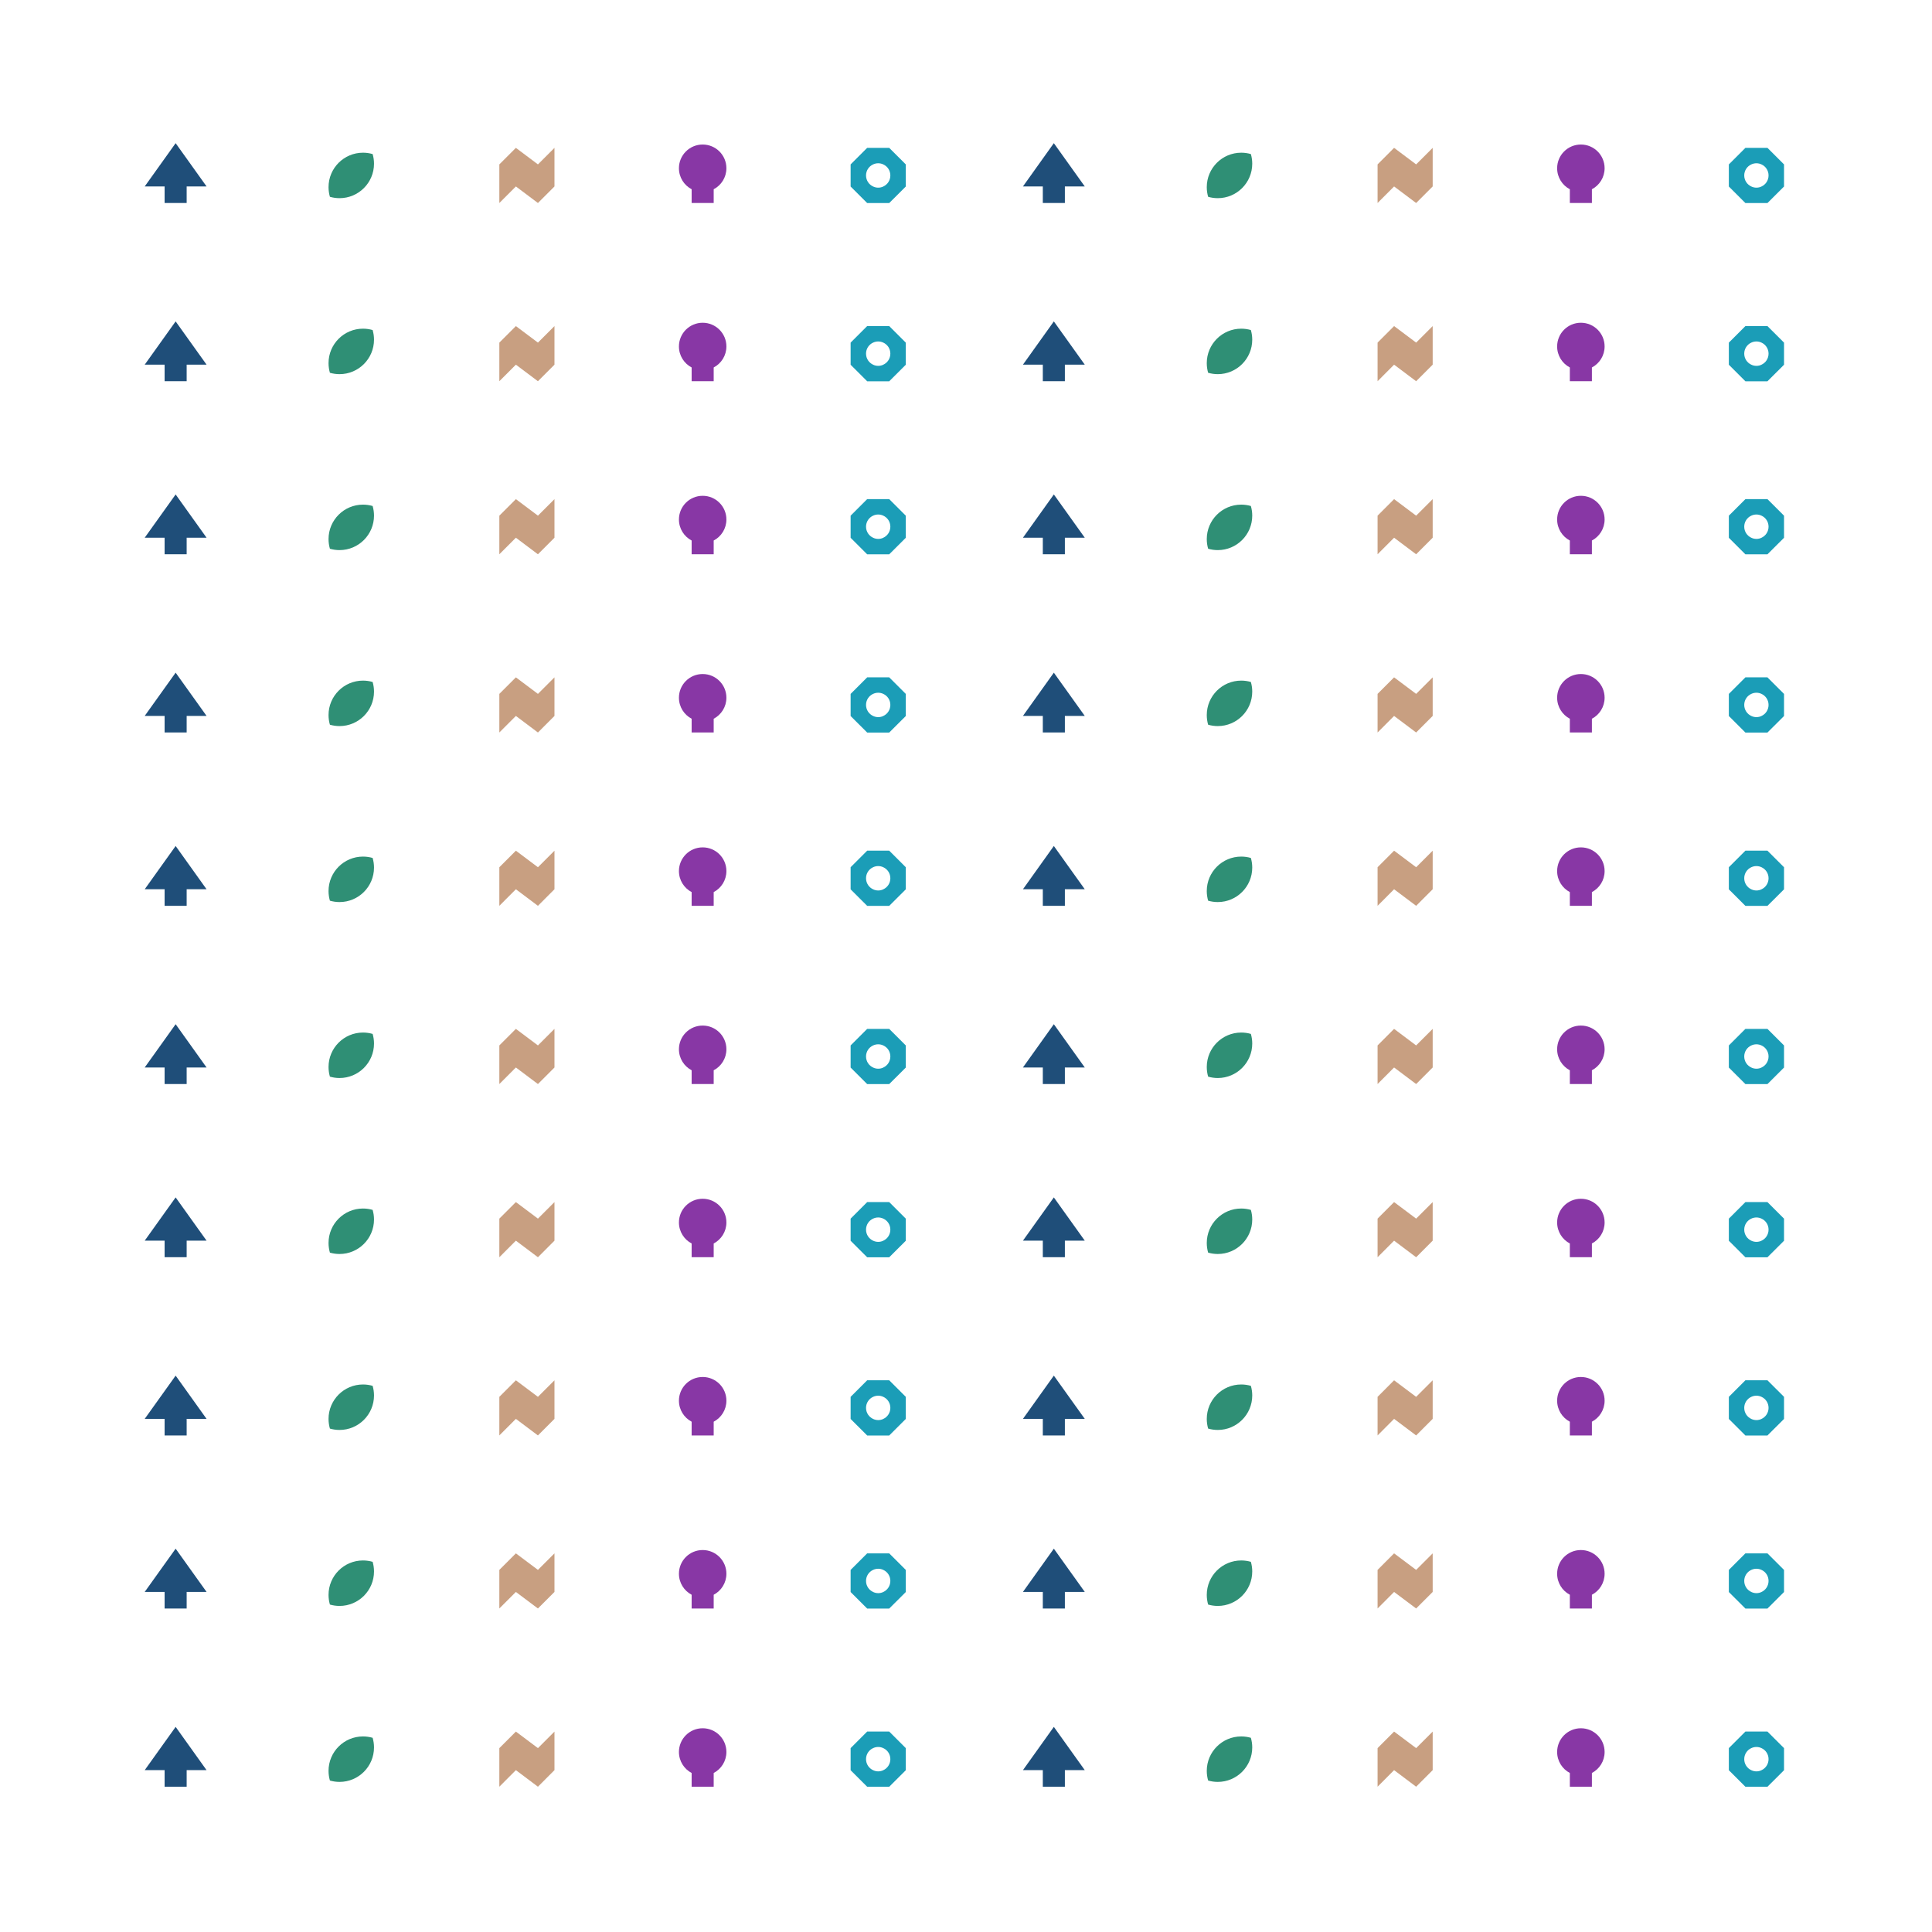 <?xml version="1.0" encoding="UTF-8"?><svg id="Layer_1" xmlns="http://www.w3.org/2000/svg" viewBox="0 0 792 792"><defs><style>.cls-1{fill:#2f8f75;}.cls-2{fill:#8837a5;}.cls-3{fill:#c89f81;}.cls-4{fill:#1b9db7;}.cls-5{fill:#1f4e79;}</style></defs><polygon class="cls-5" points="84.68 76.43 76.52 76.43 76.52 83.21 67.48 83.21 67.48 76.43 59.32 76.43 72 58.69 84.68 76.43"/><polygon class="cls-3" points="227.3 60.61 227.3 76.43 220.52 83.22 211.48 76.43 204.7 83.22 204.7 67.39 211.48 60.61 220.52 67.39 227.3 60.61"/><path class="cls-2" d="M297.78,68.97c0,3.74-2.11,6.99-5.21,8.61v5.63h-9.04v-5.63c-3.09-1.62-5.21-4.87-5.21-8.61,0-5.37,4.35-9.72,9.73-9.72s9.73,4.35,9.73,9.72Z"/><path class="cls-4" d="M364.52,60.61h-9.03l-6.79,6.79v9.06l6.79,6.78h9.03l6.8-6.78v-9.06l-6.8-6.79ZM362.09,76.46c-.62.3-1.32.47-2.07.47s-1.45-.17-2.08-.47c-1.73-.78-2.92-2.53-2.92-4.54s1.18-3.74,2.9-4.52c.63-.3,1.35-.47,2.09-.47s1.45.17,2.08.47c1.71.77,2.9,2.5,2.9,4.52s-1.19,3.77-2.92,4.54Z"/><polygon class="cls-5" points="444.69 76.43 436.53 76.43 436.53 83.21 427.49 83.21 427.49 76.43 419.34 76.43 432.01 58.69 444.69 76.43"/><polygon class="cls-3" points="587.31 60.61 587.31 76.43 580.53 83.22 571.49 76.43 564.72 83.22 564.72 67.39 571.49 60.61 580.53 67.39 587.31 60.61"/><path class="cls-2" d="M657.79,68.97c0,3.74-2.11,6.99-5.21,8.61v5.63h-9.04v-5.63c-3.09-1.62-5.21-4.87-5.21-8.61,0-5.37,4.35-9.72,9.73-9.72s9.73,4.35,9.73,9.72Z"/><path class="cls-4" d="M724.54,60.61h-9.03l-6.79,6.79v9.06l6.79,6.78h9.03l6.8-6.78v-9.06l-6.8-6.79ZM722.1,76.46c-.62.3-1.32.47-2.07.47s-1.45-.17-2.08-.47c-1.73-.78-2.92-2.53-2.92-4.54s1.18-3.74,2.9-4.52c.63-.3,1.35-.47,2.09-.47s1.45.17,2.08.47c1.71.77,2.9,2.5,2.9,4.52s-1.19,3.77-2.92,4.54Z"/><polygon class="cls-5" points="84.68 149.49 76.52 149.49 76.52 156.27 67.48 156.27 67.48 149.49 59.32 149.49 72 131.75 84.68 149.49"/><polygon class="cls-3" points="227.3 133.67 227.3 149.49 220.52 156.28 211.48 149.49 204.7 156.28 204.7 140.45 211.48 133.67 220.52 140.45 227.3 133.67"/><path class="cls-2" d="M297.78,142.03c0,3.74-2.11,6.99-5.21,8.61v5.63h-9.04v-5.63c-3.09-1.62-5.21-4.87-5.21-8.61,0-5.37,4.35-9.72,9.73-9.72s9.73,4.35,9.73,9.72Z"/><path class="cls-4" d="M364.52,133.67h-9.03l-6.79,6.79v9.06l6.79,6.78h9.03l6.8-6.78v-9.06l-6.8-6.79ZM362.09,149.51c-.62.3-1.32.47-2.07.47s-1.45-.17-2.08-.47c-1.73-.78-2.92-2.53-2.92-4.54s1.18-3.74,2.9-4.52c.63-.3,1.35-.47,2.09-.47s1.45.17,2.08.47c1.71.77,2.9,2.5,2.9,4.52s-1.19,3.77-2.92,4.54Z"/><polygon class="cls-5" points="444.69 149.49 436.53 149.49 436.53 156.27 427.49 156.27 427.49 149.49 419.34 149.49 432.01 131.75 444.69 149.49"/><polygon class="cls-3" points="587.31 133.67 587.31 149.49 580.53 156.28 571.49 149.49 564.72 156.28 564.72 140.45 571.49 133.67 580.53 140.45 587.31 133.67"/><path class="cls-2" d="M657.79,142.03c0,3.74-2.11,6.99-5.21,8.61v5.63h-9.04v-5.63c-3.09-1.62-5.21-4.87-5.21-8.61,0-5.37,4.35-9.72,9.73-9.72s9.73,4.35,9.73,9.72Z"/><path class="cls-4" d="M724.54,133.67h-9.03l-6.79,6.79v9.06l6.79,6.78h9.03l6.8-6.78v-9.06l-6.8-6.79ZM722.1,149.51c-.62.3-1.32.47-2.07.47s-1.45-.17-2.08-.47c-1.73-.78-2.92-2.53-2.92-4.54s1.18-3.74,2.9-4.52c.63-.3,1.35-.47,2.09-.47s1.45.17,2.08.47c1.71.77,2.9,2.5,2.9,4.52s-1.19,3.77-2.92,4.54Z"/><polygon class="cls-5" points="84.68 220.43 76.52 220.43 76.52 227.21 67.48 227.21 67.48 220.43 59.32 220.43 72 202.69 84.68 220.43"/><polygon class="cls-3" points="227.3 204.61 227.3 220.43 220.52 227.22 211.48 220.43 204.7 227.22 204.7 211.39 211.48 204.61 220.52 211.39 227.3 204.61"/><path class="cls-2" d="M297.78,212.97c0,3.74-2.11,6.99-5.21,8.61v5.63h-9.04v-5.63c-3.09-1.62-5.21-4.87-5.21-8.61,0-5.37,4.35-9.72,9.73-9.72s9.73,4.35,9.73,9.72Z"/><path class="cls-4" d="M364.52,204.61h-9.03l-6.79,6.79v9.06l6.79,6.78h9.03l6.8-6.78v-9.06l-6.8-6.79ZM362.09,220.45c-.62.3-1.32.47-2.07.47s-1.45-.17-2.08-.47c-1.73-.78-2.92-2.53-2.92-4.54s1.18-3.74,2.9-4.52c.63-.3,1.35-.47,2.09-.47s1.45.17,2.08.47c1.71.77,2.9,2.5,2.9,4.52s-1.19,3.77-2.92,4.54Z"/><polygon class="cls-5" points="444.69 220.43 436.53 220.43 436.53 227.21 427.49 227.21 427.49 220.43 419.34 220.43 432.01 202.69 444.69 220.43"/><polygon class="cls-3" points="587.31 204.61 587.31 220.43 580.53 227.22 571.49 220.43 564.72 227.22 564.72 211.39 571.49 204.61 580.53 211.39 587.31 204.61"/><path class="cls-2" d="M657.79,212.97c0,3.74-2.11,6.99-5.21,8.61v5.63h-9.04v-5.63c-3.09-1.62-5.21-4.87-5.21-8.61,0-5.37,4.35-9.72,9.73-9.72s9.73,4.35,9.73,9.72Z"/><path class="cls-4" d="M724.54,204.61h-9.03l-6.79,6.79v9.06l6.79,6.78h9.03l6.8-6.78v-9.06l-6.8-6.79ZM722.1,220.45c-.62.3-1.32.47-2.07.47s-1.45-.17-2.08-.47c-1.73-.78-2.92-2.53-2.92-4.54s1.18-3.74,2.9-4.52c.63-.3,1.35-.47,2.09-.47s1.45.17,2.08.47c1.71.77,2.9,2.5,2.9,4.52s-1.19,3.77-2.92,4.54Z"/><polygon class="cls-5" points="84.68 293.48 76.52 293.48 76.52 300.27 67.48 300.27 67.48 293.48 59.32 293.48 72 275.75 84.68 293.48"/><polygon class="cls-3" points="227.3 277.67 227.3 293.49 220.52 300.28 211.48 293.49 204.7 300.28 204.7 284.45 211.48 277.67 220.52 284.45 227.3 277.67"/><path class="cls-2" d="M297.78,286.03c0,3.74-2.11,6.99-5.21,8.61v5.63h-9.04v-5.63c-3.09-1.62-5.21-4.87-5.21-8.61,0-5.37,4.35-9.72,9.73-9.72s9.73,4.35,9.73,9.72Z"/><path class="cls-4" d="M364.52,277.67h-9.03l-6.79,6.79v9.06l6.79,6.78h9.03l6.8-6.78v-9.06l-6.8-6.79ZM362.09,293.51c-.62.3-1.32.47-2.07.47s-1.45-.17-2.08-.47c-1.73-.78-2.92-2.53-2.92-4.54s1.18-3.74,2.9-4.52c.63-.3,1.35-.47,2.09-.47s1.45.17,2.08.47c1.71.77,2.9,2.5,2.9,4.52s-1.19,3.77-2.92,4.54Z"/><polygon class="cls-5" points="444.69 293.48 436.53 293.48 436.53 300.27 427.49 300.27 427.49 293.48 419.34 293.48 432.01 275.75 444.69 293.48"/><polygon class="cls-3" points="587.31 277.67 587.31 293.49 580.53 300.28 571.49 293.49 564.72 300.28 564.72 284.45 571.49 277.67 580.53 284.45 587.31 277.67"/><path class="cls-2" d="M657.79,286.03c0,3.74-2.11,6.99-5.21,8.61v5.63h-9.04v-5.63c-3.09-1.62-5.21-4.87-5.21-8.61,0-5.37,4.35-9.72,9.73-9.72s9.73,4.35,9.73,9.72Z"/><path class="cls-4" d="M724.54,277.67h-9.03l-6.79,6.79v9.06l6.79,6.78h9.03l6.8-6.78v-9.06l-6.8-6.79ZM722.1,293.51c-.62.3-1.32.47-2.07.47s-1.45-.17-2.08-.47c-1.73-.78-2.92-2.53-2.92-4.54s1.18-3.74,2.9-4.52c.63-.3,1.35-.47,2.09-.47s1.45.17,2.08.47c1.71.77,2.9,2.5,2.9,4.52s-1.19,3.77-2.92,4.54Z"/><polygon class="cls-5" points="84.68 364.54 76.52 364.54 76.52 371.33 67.48 371.33 67.48 364.54 59.32 364.54 72 346.8 84.68 364.54"/><polygon class="cls-3" points="227.3 348.73 227.3 364.54 220.52 371.33 211.48 364.54 204.7 371.33 204.7 355.51 211.48 348.73 220.52 355.51 227.3 348.73"/><path class="cls-2" d="M297.78,357.09c0,3.74-2.11,6.99-5.21,8.61v5.63h-9.04v-5.63c-3.09-1.62-5.21-4.87-5.21-8.61,0-5.37,4.35-9.72,9.73-9.72s9.73,4.35,9.73,9.72Z"/><path class="cls-4" d="M364.52,348.72h-9.03l-6.79,6.79v9.06l6.79,6.78h9.03l6.8-6.78v-9.06l-6.8-6.79ZM362.09,364.57c-.62.3-1.32.47-2.07.47s-1.45-.17-2.08-.47c-1.73-.78-2.92-2.53-2.92-4.54s1.18-3.74,2.9-4.52c.63-.3,1.35-.47,2.09-.47s1.45.17,2.08.47c1.71.77,2.9,2.5,2.9,4.52s-1.19,3.77-2.92,4.54Z"/><polygon class="cls-5" points="444.69 364.54 436.53 364.54 436.53 371.33 427.49 371.33 427.49 364.54 419.34 364.54 432.01 346.8 444.69 364.54"/><polygon class="cls-3" points="587.31 348.73 587.31 364.54 580.53 371.33 571.49 364.54 564.72 371.33 564.72 355.51 571.49 348.73 580.53 355.51 587.31 348.73"/><path class="cls-2" d="M657.79,357.09c0,3.74-2.11,6.99-5.21,8.61v5.63h-9.04v-5.63c-3.09-1.62-5.21-4.87-5.21-8.61,0-5.37,4.35-9.72,9.73-9.72s9.73,4.35,9.73,9.72Z"/><path class="cls-4" d="M724.54,348.72h-9.03l-6.79,6.79v9.06l6.79,6.78h9.03l6.8-6.78v-9.06l-6.8-6.79ZM722.1,364.57c-.62.3-1.32.47-2.07.47s-1.45-.17-2.08-.47c-1.73-.78-2.92-2.53-2.92-4.54s1.18-3.74,2.9-4.52c.63-.3,1.35-.47,2.09-.47s1.45.17,2.08.47c1.71.77,2.9,2.5,2.9,4.52s-1.19,3.77-2.92,4.54Z"/><polygon class="cls-5" points="84.68 437.6 76.52 437.6 76.52 444.39 67.48 444.39 67.48 437.6 59.32 437.6 72 419.86 84.68 437.6"/><polygon class="cls-3" points="227.3 421.78 227.3 437.6 220.52 444.39 211.48 437.6 204.7 444.39 204.7 428.56 211.48 421.78 220.52 428.56 227.3 421.78"/><path class="cls-2" d="M297.78,430.14c0,3.74-2.11,6.99-5.21,8.61v5.63h-9.04v-5.63c-3.09-1.62-5.21-4.87-5.21-8.61,0-5.37,4.35-9.72,9.73-9.72s9.73,4.35,9.73,9.72Z"/><path class="cls-4" d="M364.52,421.78h-9.03l-6.79,6.79v9.06l6.79,6.78h9.03l6.8-6.78v-9.06l-6.8-6.79ZM362.09,437.63c-.62.3-1.32.47-2.07.47s-1.45-.17-2.08-.47c-1.73-.78-2.92-2.53-2.92-4.54s1.18-3.74,2.9-4.52c.63-.3,1.35-.47,2.09-.47s1.45.17,2.08.47c1.71.77,2.9,2.5,2.9,4.52s-1.19,3.77-2.92,4.54Z"/><polygon class="cls-5" points="444.69 437.6 436.53 437.6 436.53 444.39 427.49 444.39 427.49 437.6 419.34 437.6 432.01 419.86 444.69 437.6"/><polygon class="cls-3" points="587.31 421.78 587.31 437.6 580.53 444.39 571.49 437.6 564.72 444.39 564.72 428.56 571.49 421.78 580.53 428.56 587.31 421.78"/><path class="cls-2" d="M657.79,430.14c0,3.74-2.11,6.99-5.21,8.61v5.63h-9.04v-5.63c-3.09-1.62-5.21-4.87-5.21-8.61,0-5.37,4.35-9.72,9.73-9.72s9.73,4.35,9.73,9.72Z"/><path class="cls-4" d="M724.54,421.78h-9.03l-6.79,6.79v9.06l6.79,6.78h9.03l6.8-6.78v-9.06l-6.8-6.79ZM722.1,437.63c-.62.3-1.32.47-2.07.47s-1.45-.17-2.08-.47c-1.73-.78-2.92-2.53-2.92-4.54s1.18-3.74,2.9-4.52c.63-.3,1.35-.47,2.09-.47s1.45.17,2.08.47c1.71.77,2.9,2.5,2.9,4.52s-1.19,3.77-2.92,4.54Z"/><polygon class="cls-5" points="84.68 508.59 76.52 508.59 76.52 515.38 67.48 515.38 67.48 508.59 59.32 508.59 72 490.86 84.68 508.59"/><polygon class="cls-3" points="227.3 492.78 227.3 508.6 220.52 515.39 211.48 508.6 204.7 515.39 204.7 499.56 211.48 492.78 220.52 499.56 227.3 492.78"/><path class="cls-2" d="M297.78,501.14c0,3.74-2.11,6.99-5.21,8.61v5.63h-9.04v-5.63c-3.09-1.62-5.21-4.87-5.21-8.61,0-5.37,4.35-9.72,9.73-9.72s9.73,4.35,9.73,9.72Z"/><path class="cls-4" d="M364.52,492.78h-9.03l-6.79,6.79v9.06l6.79,6.78h9.03l6.8-6.78v-9.06l-6.8-6.79ZM362.09,508.62c-.62.3-1.32.47-2.07.47s-1.45-.17-2.08-.47c-1.73-.78-2.92-2.53-2.92-4.54s1.18-3.74,2.9-4.52c.63-.3,1.35-.47,2.09-.47s1.45.17,2.08.47c1.71.77,2.9,2.5,2.9,4.52s-1.19,3.77-2.92,4.54Z"/><polygon class="cls-5" points="444.69 508.59 436.53 508.59 436.53 515.38 427.49 515.38 427.49 508.59 419.34 508.59 432.01 490.86 444.69 508.59"/><polygon class="cls-3" points="587.31 492.78 587.31 508.6 580.53 515.39 571.49 508.6 564.72 515.39 564.72 499.56 571.49 492.78 580.53 499.56 587.31 492.78"/><path class="cls-2" d="M657.79,501.14c0,3.74-2.11,6.99-5.21,8.61v5.63h-9.04v-5.63c-3.09-1.62-5.21-4.87-5.21-8.61,0-5.37,4.35-9.72,9.73-9.72s9.73,4.35,9.73,9.72Z"/><path class="cls-4" d="M724.54,492.78h-9.03l-6.79,6.79v9.06l6.79,6.78h9.03l6.8-6.78v-9.06l-6.8-6.79ZM722.1,508.62c-.62.3-1.32.47-2.07.47s-1.45-.17-2.08-.47c-1.73-.78-2.92-2.53-2.92-4.54s1.18-3.74,2.9-4.52c.63-.3,1.35-.47,2.09-.47s1.45.17,2.08.47c1.71.77,2.9,2.5,2.9,4.52s-1.19,3.77-2.92,4.54Z"/><polygon class="cls-5" points="84.68 581.65 76.52 581.65 76.52 588.44 67.48 588.44 67.48 581.65 59.32 581.65 72 563.92 84.68 581.65"/><polygon class="cls-3" points="227.3 565.84 227.3 581.65 220.52 588.44 211.48 581.65 204.7 588.44 204.7 572.62 211.48 565.84 220.52 572.62 227.3 565.84"/><path class="cls-2" d="M297.78,574.2c0,3.74-2.11,6.99-5.21,8.61v5.63h-9.04v-5.63c-3.09-1.62-5.21-4.87-5.21-8.61,0-5.37,4.35-9.72,9.73-9.72s9.73,4.35,9.73,9.72Z"/><path class="cls-4" d="M364.52,565.83h-9.03l-6.79,6.79v9.06l6.79,6.78h9.03l6.8-6.78v-9.06l-6.8-6.79ZM362.09,581.68c-.62.3-1.32.47-2.07.47s-1.45-.17-2.08-.47c-1.73-.78-2.92-2.53-2.92-4.54s1.18-3.74,2.9-4.52c.63-.3,1.35-.47,2.09-.47s1.45.17,2.08.47c1.71.77,2.9,2.5,2.9,4.52s-1.19,3.77-2.92,4.54Z"/><polygon class="cls-5" points="444.69 581.65 436.53 581.65 436.53 588.44 427.49 588.44 427.49 581.65 419.34 581.65 432.01 563.92 444.69 581.65"/><polygon class="cls-3" points="587.31 565.84 587.31 581.65 580.53 588.44 571.49 581.65 564.72 588.44 564.72 572.62 571.49 565.84 580.53 572.62 587.31 565.84"/><path class="cls-2" d="M657.79,574.2c0,3.74-2.11,6.99-5.21,8.61v5.63h-9.04v-5.63c-3.09-1.62-5.21-4.87-5.21-8.61,0-5.37,4.35-9.72,9.73-9.72s9.73,4.35,9.73,9.72Z"/><path class="cls-4" d="M724.54,565.83h-9.03l-6.79,6.79v9.06l6.79,6.78h9.03l6.8-6.78v-9.06l-6.8-6.79ZM722.1,581.68c-.62.3-1.32.47-2.07.47s-1.45-.17-2.08-.47c-1.73-.78-2.92-2.53-2.92-4.54s1.18-3.74,2.9-4.52c.63-.3,1.35-.47,2.09-.47s1.45.17,2.08.47c1.71.77,2.9,2.5,2.9,4.52s-1.19,3.77-2.92,4.54Z"/><polygon class="cls-5" points="84.68 652.59 76.52 652.59 76.52 659.38 67.48 659.38 67.48 652.59 59.32 652.59 72 634.86 84.68 652.59"/><polygon class="cls-3" points="227.3 636.78 227.3 652.6 220.52 659.38 211.48 652.6 204.7 659.38 204.7 643.56 211.48 636.78 220.52 643.56 227.3 636.78"/><path class="cls-2" d="M297.78,645.14c0,3.74-2.11,6.99-5.21,8.61v5.63h-9.04v-5.63c-3.09-1.62-5.21-4.87-5.21-8.61,0-5.37,4.35-9.72,9.73-9.72s9.73,4.35,9.73,9.72Z"/><path class="cls-4" d="M364.52,636.78h-9.03l-6.79,6.79v9.06l6.79,6.78h9.03l6.8-6.78v-9.06l-6.8-6.79ZM362.09,652.62c-.62.3-1.32.47-2.07.47s-1.45-.17-2.08-.47c-1.73-.78-2.92-2.53-2.92-4.54s1.18-3.74,2.9-4.52c.63-.3,1.35-.47,2.09-.47s1.45.17,2.08.47c1.71.77,2.9,2.5,2.9,4.52s-1.19,3.77-2.92,4.54Z"/><polygon class="cls-5" points="444.69 652.59 436.53 652.59 436.53 659.38 427.49 659.38 427.49 652.59 419.34 652.59 432.01 634.86 444.69 652.59"/><polygon class="cls-3" points="587.31 636.78 587.31 652.6 580.53 659.38 571.49 652.6 564.72 659.38 564.72 643.56 571.49 636.78 580.53 643.56 587.31 636.78"/><path class="cls-2" d="M657.79,645.14c0,3.74-2.11,6.99-5.21,8.61v5.63h-9.04v-5.63c-3.09-1.62-5.21-4.87-5.21-8.61,0-5.37,4.35-9.72,9.73-9.72s9.73,4.35,9.73,9.72Z"/><path class="cls-4" d="M724.54,636.78h-9.03l-6.79,6.79v9.06l6.79,6.78h9.03l6.8-6.78v-9.06l-6.8-6.79ZM722.1,652.62c-.62.3-1.32.47-2.07.47s-1.45-.17-2.08-.47c-1.73-.78-2.92-2.53-2.92-4.54s1.18-3.74,2.9-4.52c.63-.3,1.35-.47,2.09-.47s1.45.17,2.08.47c1.71.77,2.9,2.5,2.9,4.52s-1.19,3.77-2.92,4.54Z"/><polygon class="cls-5" points="84.68 725.65 76.52 725.65 76.52 732.44 67.48 732.44 67.48 725.65 59.32 725.65 72 707.91 84.68 725.65"/><polygon class="cls-3" points="227.3 709.84 227.3 725.65 220.52 732.44 211.48 725.65 204.7 732.44 204.7 716.62 211.48 709.84 220.52 716.62 227.3 709.84"/><path class="cls-2" d="M297.78,718.2c0,3.74-2.11,6.99-5.21,8.61v5.63h-9.04v-5.63c-3.09-1.62-5.21-4.87-5.21-8.61,0-5.37,4.35-9.72,9.73-9.72s9.73,4.35,9.73,9.72Z"/><path class="cls-4" d="M364.52,709.83h-9.03l-6.79,6.79v9.06l6.79,6.78h9.03l6.8-6.78v-9.06l-6.8-6.79ZM362.09,725.68c-.62.3-1.32.47-2.07.47s-1.45-.17-2.08-.47c-1.73-.78-2.92-2.53-2.92-4.54s1.18-3.74,2.9-4.52c.63-.3,1.35-.47,2.09-.47s1.45.17,2.08.47c1.71.77,2.9,2.5,2.9,4.52s-1.19,3.77-2.92,4.54Z"/><polygon class="cls-5" points="444.69 725.65 436.53 725.65 436.53 732.44 427.49 732.44 427.49 725.65 419.34 725.65 432.01 707.91 444.69 725.65"/><polygon class="cls-3" points="587.31 709.84 587.31 725.65 580.53 732.44 571.49 725.65 564.72 732.44 564.72 716.62 571.49 709.84 580.53 716.62 587.31 709.84"/><path class="cls-2" d="M657.79,718.2c0,3.74-2.11,6.99-5.21,8.61v5.63h-9.04v-5.63c-3.09-1.62-5.21-4.87-5.21-8.61,0-5.37,4.35-9.72,9.73-9.72s9.73,4.35,9.73,9.72Z"/><path class="cls-4" d="M724.54,709.83h-9.03l-6.79,6.79v9.06l6.79,6.78h9.03l6.8-6.78v-9.06l-6.8-6.79ZM722.1,725.68c-.62.3-1.32.47-2.07.47s-1.45-.17-2.08-.47c-1.73-.78-2.92-2.53-2.92-4.54s1.18-3.74,2.9-4.52c.63-.3,1.35-.47,2.09-.47s1.45.17,2.08.47c1.71.77,2.9,2.5,2.9,4.52s-1.19,3.77-2.92,4.54Z"/><path class="cls-1" d="M153.32,67.11c0,7.8-6.33,14.13-14.13,14.13-1.38,0-2.7-.2-3.95-.56-.36-1.25-.56-2.58-.56-3.95,0-7.8,6.33-14.13,14.13-14.13,1.38,0,2.7.2,3.95.56.36,1.25.56,2.58.56,3.95Z"/><path class="cls-1" d="M153.32,139.25c0,7.8-6.33,14.13-14.13,14.13-1.38,0-2.7-.2-3.95-.56-.36-1.25-.56-2.58-.56-3.95,0-7.8,6.33-14.13,14.13-14.13,1.38,0,2.7.2,3.95.56.36,1.25.56,2.58.56,3.95Z"/><path class="cls-1" d="M153.32,211.38c0,7.8-6.33,14.13-14.13,14.13-1.38,0-2.7-.2-3.95-.56-.36-1.25-.56-2.58-.56-3.95,0-7.8,6.33-14.13,14.13-14.13,1.38,0,2.7.2,3.95.56.36,1.25.56,2.58.56,3.95Z"/><path class="cls-1" d="M153.32,283.52c0,7.8-6.33,14.13-14.13,14.13-1.38,0-2.7-.2-3.95-.56-.36-1.25-.56-2.58-.56-3.95,0-7.8,6.33-14.13,14.13-14.13,1.38,0,2.7.2,3.95.56.36,1.25.56,2.58.56,3.95Z"/><path class="cls-1" d="M153.32,355.66c0,7.8-6.33,14.13-14.13,14.13-1.38,0-2.7-.2-3.95-.56-.36-1.25-.56-2.58-.56-3.95,0-7.8,6.33-14.13,14.13-14.13,1.38,0,2.7.2,3.95.56.36,1.25.56,2.58.56,3.95Z"/><path class="cls-1" d="M153.32,427.79c0,7.8-6.33,14.13-14.13,14.13-1.38,0-2.7-.2-3.95-.56-.36-1.25-.56-2.58-.56-3.95,0-7.8,6.33-14.13,14.13-14.13,1.38,0,2.7.2,3.95.56.36,1.25.56,2.58.56,3.95Z"/><path class="cls-1" d="M153.32,499.93c0,7.8-6.33,14.13-14.13,14.13-1.38,0-2.7-.2-3.95-.56-.36-1.25-.56-2.58-.56-3.95,0-7.8,6.33-14.13,14.13-14.13,1.38,0,2.7.2,3.95.56.36,1.25.56,2.58.56,3.95Z"/><path class="cls-1" d="M153.32,572.06c0,7.8-6.33,14.13-14.13,14.13-1.38,0-2.7-.2-3.95-.56-.36-1.25-.56-2.58-.56-3.95,0-7.8,6.33-14.13,14.13-14.13,1.38,0,2.7.2,3.95.56.36,1.25.56,2.58.56,3.95Z"/><path class="cls-1" d="M153.32,644.2c0,7.8-6.33,14.13-14.13,14.13-1.38,0-2.7-.2-3.95-.56-.36-1.25-.56-2.58-.56-3.95,0-7.8,6.33-14.13,14.13-14.13,1.38,0,2.7.2,3.95.56.36,1.25.56,2.58.56,3.95Z"/><path class="cls-1" d="M153.32,716.34c0,7.8-6.33,14.13-14.13,14.13-1.38,0-2.7-.2-3.95-.56-.36-1.25-.56-2.58-.56-3.95,0-7.8,6.33-14.13,14.13-14.13,1.38,0,2.7.2,3.95.56.36,1.25.56,2.58.56,3.95Z"/><path class="cls-1" d="M513.34,67.11c0,7.8-6.33,14.13-14.13,14.13-1.38,0-2.7-.2-3.95-.56-.36-1.25-.56-2.58-.56-3.95,0-7.8,6.33-14.13,14.13-14.13,1.38,0,2.7.2,3.95.56.36,1.25.56,2.58.56,3.95Z"/><path class="cls-1" d="M513.34,139.25c0,7.8-6.33,14.13-14.13,14.13-1.38,0-2.7-.2-3.95-.56-.36-1.25-.56-2.58-.56-3.95,0-7.8,6.33-14.13,14.13-14.13,1.38,0,2.7.2,3.95.56.36,1.25.56,2.58.56,3.95Z"/><path class="cls-1" d="M513.34,211.38c0,7.8-6.33,14.13-14.13,14.13-1.38,0-2.7-.2-3.95-.56-.36-1.25-.56-2.58-.56-3.95,0-7.8,6.33-14.13,14.13-14.13,1.38,0,2.7.2,3.95.56.36,1.25.56,2.58.56,3.95Z"/><path class="cls-1" d="M513.34,283.52c0,7.8-6.33,14.13-14.13,14.13-1.38,0-2.7-.2-3.95-.56-.36-1.25-.56-2.58-.56-3.95,0-7.8,6.33-14.13,14.13-14.13,1.38,0,2.7.2,3.95.56.36,1.25.56,2.58.56,3.95Z"/><path class="cls-1" d="M513.34,355.66c0,7.8-6.33,14.13-14.13,14.13-1.38,0-2.7-.2-3.95-.56-.36-1.25-.56-2.58-.56-3.95,0-7.8,6.33-14.13,14.13-14.13,1.38,0,2.7.2,3.95.56.36,1.25.56,2.58.56,3.95Z"/><path class="cls-1" d="M513.34,427.79c0,7.8-6.33,14.13-14.13,14.13-1.38,0-2.7-.2-3.95-.56-.36-1.25-.56-2.58-.56-3.95,0-7.8,6.33-14.13,14.13-14.13,1.38,0,2.7.2,3.95.56.36,1.25.56,2.58.56,3.95Z"/><path class="cls-1" d="M513.34,499.93c0,7.8-6.33,14.13-14.13,14.13-1.38,0-2.7-.2-3.95-.56-.36-1.25-.56-2.58-.56-3.95,0-7.8,6.33-14.13,14.13-14.13,1.38,0,2.7.2,3.95.56.36,1.25.56,2.58.56,3.95Z"/><path class="cls-1" d="M513.34,572.06c0,7.8-6.33,14.13-14.13,14.13-1.38,0-2.7-.2-3.95-.56-.36-1.25-.56-2.58-.56-3.95,0-7.8,6.33-14.13,14.13-14.13,1.38,0,2.7.2,3.95.56.36,1.25.56,2.58.56,3.95Z"/><path class="cls-1" d="M513.34,644.2c0,7.8-6.33,14.13-14.13,14.13-1.38,0-2.7-.2-3.95-.56-.36-1.25-.56-2.58-.56-3.95,0-7.8,6.33-14.13,14.13-14.13,1.38,0,2.7.2,3.95.56.36,1.25.56,2.58.56,3.95Z"/><path class="cls-1" d="M513.34,716.34c0,7.8-6.33,14.13-14.13,14.13-1.38,0-2.7-.2-3.95-.56-.36-1.25-.56-2.58-.56-3.95,0-7.8,6.33-14.13,14.13-14.13,1.38,0,2.7.2,3.95.56.36,1.25.56,2.58.56,3.95Z"/></svg>